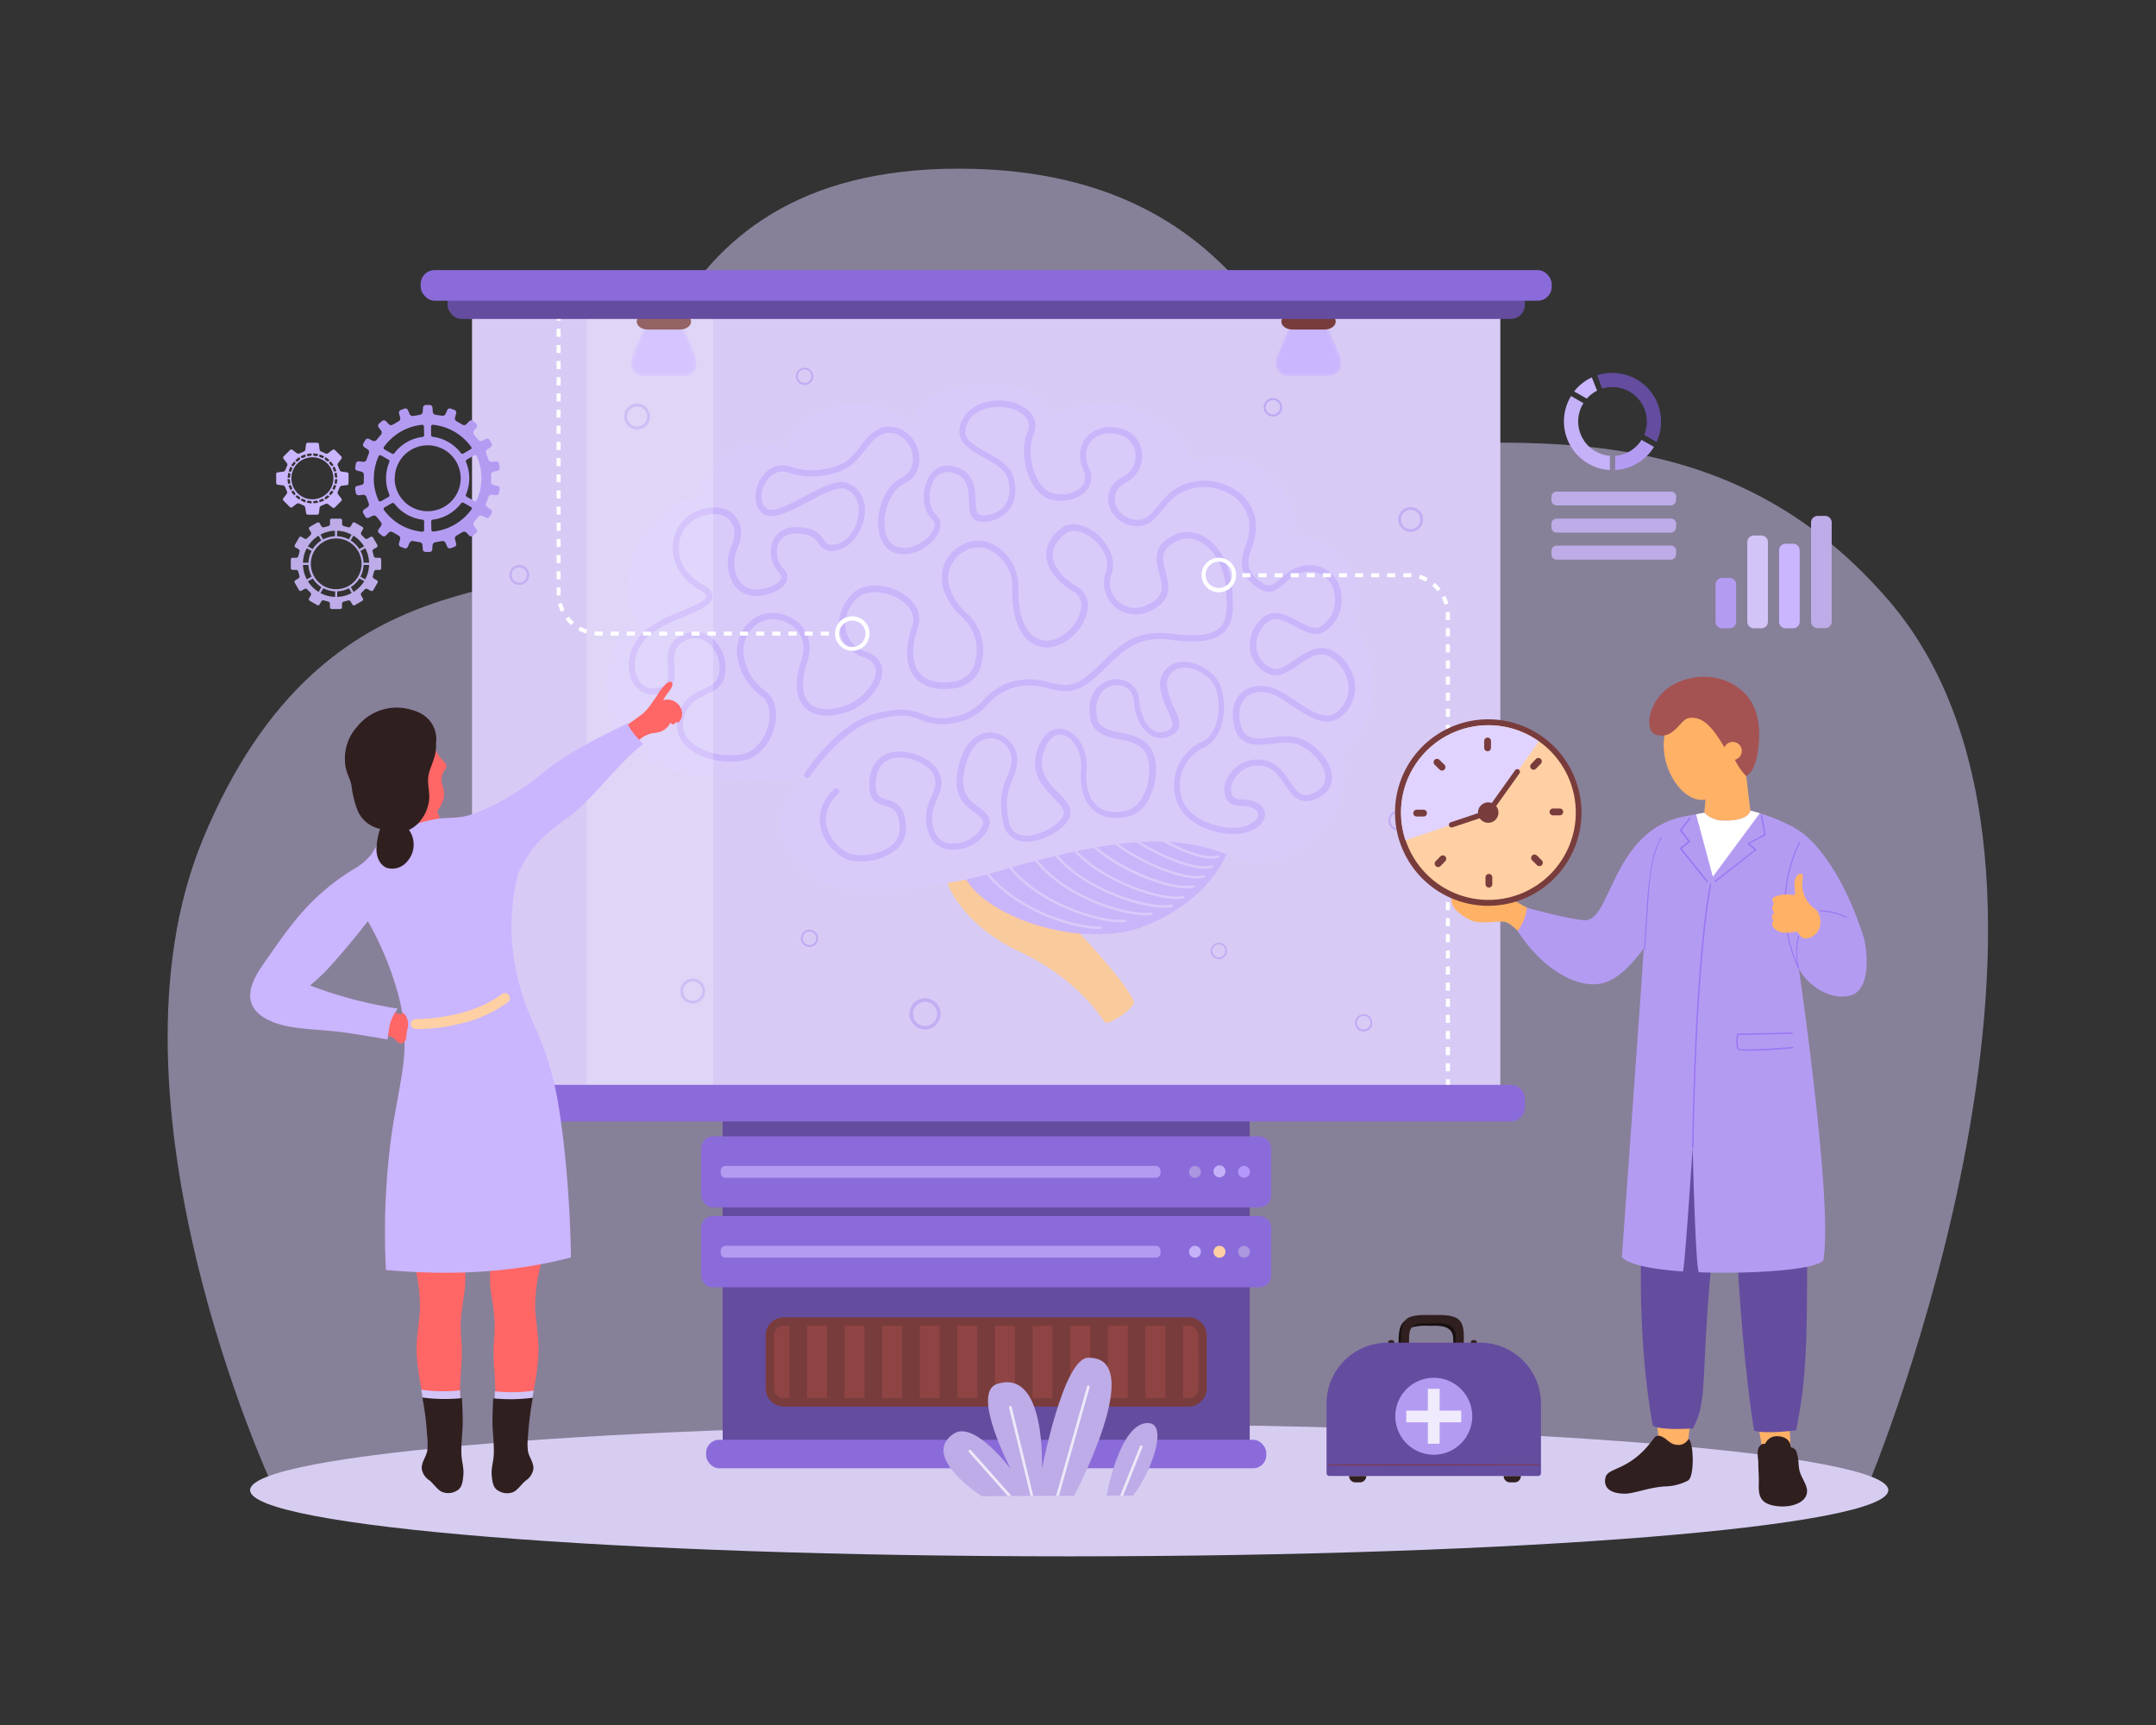 <svg xmlns="http://www.w3.org/2000/svg" xmlns:xlink="http://www.w3.org/1999/xlink" viewBox="0 0 500 400" id="Medicalbrainresearch"><rect x="0" y="0" width="500" height="400" fill="#333333" stroke="none"/><defs><linearGradient id="a" x1="596.08" x2="596.08" y1="94.57" y2="81.94" gradientTransform="matrix(1.53 0 0 1.47 -759.59 -51.55)" gradientUnits="userSpaceOnUse"><stop offset=".13"/><stop offset=".91" stop-color="#ffffff" class="stopColorffffff svgShape"/></linearGradient><linearGradient xlink:href="#a" id="b" x1="693.62" x2="693.62" y1="94.57" y2="81.94"/><mask id="c" width="15.18" height="18.53" x="146.37" y="68.7" maskUnits="userSpaceOnUse"><path fill="url(#a)" d="M151.61,70.94c1.3-3,3.41-3,4.7,0L161,81.8c1.29,3,.23,5.43-2.35,5.43h-9.38c-2.58,0-3.63-2.45-2.35-5.43S150.33,73.93,151.61,70.94Z"/></mask><mask id="d" width="15.17" height="18.53" x="295.87" y="68.7" maskUnits="userSpaceOnUse"><path fill="url(#b)" d="M301.11,70.94c1.29-3,3.4-3,4.69,0l4.69,10.86c1.29,3,.24,5.43-2.34,5.43h-9.38c-2.59,0-3.64-2.45-2.35-5.43Z"/></mask></defs><g style="isolation:isolate" fill="#000000" class="color000000 svgShape"><g fill="#000000" class="color000000 svgShape"><path fill="#ddcfff" d="M433.36,344.09H63s-41.1-88.53-16-149.37c28.86-69.89,80.28-52,89.09-68.72,11.66-22.12,11.61-86.89,86.21-86.89,75.12,0,78.87,63,92.79,63.69,32.31,1.63,83-9.8,122.77,36.26C492.55,202.26,433.36,344.09,433.36,344.09Z" opacity=".5" class="colorcfecff svgShape"/><path fill="#d7cdf1" d="M437.92,345.54c0,8.48-85,15.35-190,15.35S58,354,58,345.54s85-15.34,190-15.34S437.92,337.07,437.92,345.54Z" class="colorcdecf1 svgShape"/><rect width="122.22" height="86.45" x="167.6" y="252.04" fill="#644c9f" class="color4c749f svgShape"/><rect width="132.2" height="16.47" x="162.61" y="263.5" fill="#8b6bda" rx="2.75" class="color6ba0da svgShape"/><rect width="102" height="2.74" x="167.14" y="270.36" fill="#b49bf2" rx="1.1" class="color9bc5f2 svgShape"/><path fill="#ab96e0" d="M278.5,271.74a1.37,1.37,0,0,1-2.74,0,1.37,1.37,0,1,1,2.74,0Z" class="color96d6e0 svgShape"/><path fill="#c5b1f8" d="M284.19,271.74a1.38,1.38,0,0,1-2.75,0,1.38,1.38,0,1,1,2.75,0Z" class="colorf8b1c0 svgShape"/><path fill="#b598fc" d="M289.87,271.74a1.37,1.37,0,1,1-1.37-1.38A1.37,1.37,0,0,1,289.87,271.74Z" class="color98d4fc svgShape"/><path fill="#8b6bda" d="M165.36,282h126.7a2.75,2.75,0,0,1,2.75,2.75v11a2.74,2.74,0,0,1-2.74,2.74H165.35a2.75,2.75,0,0,1-2.75-2.75v-11A2.75,2.75,0,0,1,165.36,282Z" class="color6ba0da svgShape"/><path fill="#b49bf2" d="M168.23,288.89h99.82a1.09,1.09,0,0,1,1.09,1.09v.55a1.1,1.1,0,0,1-1.1,1.1H168.24a1.1,1.1,0,0,1-1.1-1.1V290a1.09,1.09,0,0,1,1.09-1.09Z" class="color9bc5f2 svgShape"/><path fill="#c5b1f8" d="M278.5,290.27a1.37,1.37,0,1,1-1.37-1.38A1.36,1.36,0,0,1,278.5,290.27Z" class="colorf8b1c0 svgShape"/><path fill="#ffd0a3" d="M284.19,290.27a1.38,1.38,0,1,1-1.37-1.38A1.36,1.36,0,0,1,284.19,290.27Z" class="colorffdba3 svgShape"/><path fill="#ab96e0" d="M289.87,290.27a1.37,1.37,0,1,1-1.37-1.38A1.36,1.36,0,0,1,289.87,290.27Z" class="color96d6e0 svgShape"/><path fill="#8f4444" d="M278.89,321.93a3.27,3.27,0,0,1-3.27,3.25H181.8a3.26,3.26,0,0,1-3.26-3.25V309.7a3.27,3.27,0,0,1,3.26-3.26h93.82a3.28,3.28,0,0,1,3.27,3.26Z" class="color44688f svgShape"/><path fill="#793c3c" d="M275.62,305.47H181.8a4.24,4.24,0,0,0-4.24,4.23v12.23a4.24,4.24,0,0,0,4.24,4.23h93.82a4.24,4.24,0,0,0,4.24-4.23V309.7A4.24,4.24,0,0,0,275.62,305.47Zm-79.73,1.95h4.6v16.79h-4.6Zm-4.12,16.79h-4.6V307.42h4.6Zm12.84-16.79h4.6v16.79h-4.6Zm8.72,0h4.6v16.79h-4.6Zm8.72,0h4.61v16.79h-4.61Zm8.72,0h4.6v16.79h-4.6Zm8.72,0h4.6v16.79h-4.6Zm8.72,0h4.61v16.79h-4.61Zm8.72,0h4.61v16.79h-4.61Zm8.72,0h4.6v16.79h-4.6Zm-86.13,14.51V309.7a2.28,2.28,0,0,1,2.28-2.28h1.25v16.79H181.8A2.29,2.29,0,0,1,179.52,321.93Zm98.39,0a2.29,2.29,0,0,1-2.29,2.28h-1.25V307.42h1.25a2.29,2.29,0,0,1,2.29,2.28Z" class="color3c5979 svgShape"/><rect width="129.9" height="6.61" x="163.76" y="333.86" fill="#8b6bda" rx="3.02" class="color6ba0da svgShape"/><rect width="238.47" height="186.24" x="109.47" y="70.98" fill="#d7cbf5" class="colord2e6fb svgShape"/><g mask="url(#c)" fill="#000000" class="color000000 svgShape"><path fill="#cab5ff" d="M151.61,70.94c1.3-3,3.41-3,4.7,0L161,81.8c1.29,3,.23,5.43-2.35,5.43h-9.38c-2.58,0-3.63-2.45-2.35-5.43S150.33,73.93,151.61,70.94Z" class="colorffe2b5 svgShape"/></g><path fill="#793c3c" d="M160.27,74.56c0,1-1.14,1.85-2.53,1.85h-7.55c-1.4,0-2.53-.83-2.53-1.85s1.13-1.85,2.53-1.85h7.55C159.13,72.71,160.27,73.54,160.27,74.56Z" class="color3c5979 svgShape"/><g mask="url(#d)" fill="#000000" class="color000000 svgShape"><path fill="#cab5ff" d="M301.11,70.94c1.29-3,3.4-3,4.69,0l4.69,10.86c1.29,3,.24,5.43-2.34,5.43h-9.38c-2.59,0-3.64-2.45-2.35-5.43Z" class="colorffe2b5 svgShape"/></g><path fill="#793c3c" d="M309.77,74.56c0,1-1.14,1.85-2.54,1.85h-7.55c-1.39,0-2.53-.83-2.53-1.85s1.14-1.85,2.53-1.85h7.55C308.63,72.71,309.77,73.54,309.77,74.56Z" class="color3c5979 svgShape"/><path fill="#f9ca9c" d="M219.65,204.6s3.06,9.67,16.82,16.08,19.06,15.62,19.77,16.39,7.29-3.29,6.66-4.93c-1.27-3.34-9.12-12.31-14.22-17.47C241,206.87,245.1,188,219.65,204.6Z" class="colorf99cb0 svgShape"/><path fill="#c9b5fa" d="M265.36,214.78c-14.73,5.69-38.22-2.41-42.09-12.43s13.33-18.14,28.06-23.83,29.79-2.2,33.67,7.81S280.08,209.08,265.36,214.78Z" class="colorfab5c4 svgShape"/><path fill="#d8cbfa" d="M281,199.11c-6.33,0-19.15-7.89-22.86-12.84a.29.29,0,0,1,.47-.35c3.86,5.16,18.59,14,23.78,12.43a.29.29,0,1,1,.16.55A5.24,5.24,0,0,1,281,199.11Z" class="colorfacbd5 svgShape"/><path fill="#d8cbfa" d="M279.41,201.45c-6.49,0-19.77-7.33-23.61-12.62a.28.28,0,0,1,.06-.4.29.29,0,0,1,.41.06c4.48,6.17,19.7,13.69,24.67,12.18a.29.29,0,0,1,.36.2.29.29,0,0,1-.19.36A5.89,5.89,0,0,1,279.41,201.45Z" class="colorfacbd5 svgShape"/><path fill="#d8cbfa" d="M277.62,203.71c-6.31,0-19.89-6.54-24.3-13a.3.3,0,0,1,.08-.41.28.28,0,0,1,.4.08c4.74,6.92,20.18,14,25.26,12.58a.29.29,0,0,1,.36.2.29.29,0,0,1-.2.36A6.41,6.41,0,0,1,277.62,203.71Z" class="colorfacbd5 svgShape"/><path fill="#d8cbfa" d="M275.13,206c-6.45,0-20.11-6-24.92-13.18a.29.29,0,1,1,.48-.33c5.07,7.61,20.91,14,26,12.76a.29.29,0,1,1,.15.57A7.18,7.18,0,0,1,275.13,206Z" class="colorfacbd5 svgShape"/><path fill="#d8cbfa" d="M272.94,208.5c-6.28,0-20.52-5.43-25.74-13.43a.29.29,0,1,1,.49-.32c5.6,8.58,21.72,14.15,26.67,13a.29.29,0,0,1,.35.22.3.3,0,0,1-.22.35A7.13,7.13,0,0,1,272.94,208.5Z" class="colorfacbd5 svgShape"/><path fill="#d8cbfa" d="M270,210.5c-6.74,0-20.91-5.23-26.34-13.47a.3.3,0,0,1,.09-.41.29.29,0,0,1,.4.09c6.17,9.37,22.68,14.07,27.5,13.06a.29.29,0,0,1,.34.22.3.3,0,0,1-.22.35A8.55,8.55,0,0,1,270,210.5Z" class="colorfacbd5 svgShape"/><path fill="#d8cbfa" d="M265.77,212.25c-6.33,0-21.12-4.81-27.08-14.55a.29.29,0,1,1,.49-.3c6.31,10.28,22.6,15,27.8,14.19a.29.29,0,0,1,.33.24.3.3,0,0,1-.24.34A10.07,10.07,0,0,1,265.77,212.25Z" class="colorfacbd5 svgShape"/><path fill="#d8cbfa" d="M260,213.88c-6.23,0-21.62-4.74-27.86-15.32a.29.29,0,0,1,.1-.4.28.28,0,0,1,.4.1c6.47,11,23,15.54,28.26,15a.29.29,0,0,1,.32.26.29.29,0,0,1-.26.32A9.15,9.15,0,0,1,260,213.88Z" class="colorfacbd5 svgShape"/><path fill="#d8cbfa" d="M254.74,215.42c-6,0-22-4.59-28.59-16.46a.29.29,0,1,1,.51-.29c6.63,12,23.09,16.4,28.53,16.15a.29.29,0,0,1,.31.28.31.31,0,0,1-.28.31Z" class="colorfacbd5 svgShape"/><path fill="#d8cbfa" d="M311.6,174.33s6.43-4.19,6.74-14.19c.35-11.28-4.83-15.28-4.83-15.28s4.83-5-1-14c-4.09-6.31-11.57-7.23-13.05-6.66,1.41-.7,2.54-8.41-6.21-14.74-9.55-6.92-16.62-2.1-16.62-2.1s-1.47-8.14-12.18-12.17a24.38,24.38,0,0,0-20.4,1.3s-1.41-8.63-17.93-7.29c-14.52,1.17-14.4,9.45-14.4,9.45a19.44,19.44,0,0,0-17.84-4.4c-10.17,2.4-11.43,10.23-11.43,10.23s-5.21-4.87-13.33.4-7.65,10.89-7.65,10.89c-6.66-1.17-12.68,7.15-14,10.61-4.7,12.59.35,17.77.35,17.77-7.3,2.34-9.27,17.5-5.16,24.5,7.1,12.05,20.67,12.82,44.06,11.67-.25,1.41-12.66,8.56,0,21.86,7.46,7.84,34.91,2.78,43.27.3,31.8-9.43,44.31-9,57.5-3.11,6.73,3,16.71-2.47,21.56-10.11C312.77,183.49,311.6,174.33,311.6,174.33Z" class="colorfacbd5 svgShape"/><path fill="#c9b5fa" d="M199.7,199.75a11.55,11.55,0,0,1-2.36-.22c-2.54-.53-5.81-3.34-6.88-7.12-1-3.37.13-6.73,3-9.47a.73.73,0,0,1,1,1.06c-3.19,3-3.19,6-2.63,8,.91,3.21,3.71,5.66,5.78,6.09,2.67.56,6.84-.06,9.17-2.06a5.12,5.12,0,0,0,1.86-4.36c-.2-3.83-1.7-4.29-3.44-4.82s-3.61-1.11-3.61-4.75c0-5.72,3.36-7.26,5.36-7.67,4-.82,9.52,1.59,10.88,4.78,1.06,2.48.25,4.33-.52,6.12-.85,1.94-1.72,3.95-.65,7.24a4.22,4.22,0,0,0,3.61,3,7.71,7.71,0,0,0,7.11-3.28c1.28-1.9.53-2.46-1.29-3.8-2.08-1.54-4.93-3.65-4.12-9,1.38-9.18,6.34-9.7,7.81-9.66a6.55,6.55,0,0,1,6.13,5.92,9.91,9.91,0,0,1-1.06,4.85c-.9,2.18-1.93,4.66-.9,9.83.47,2.36,2,3.48,4.46,3.34,3.73-.21,8.12-3.25,8.28-5.15.09-1.12-1.05-2.29-2.38-3.64-2.3-2.34-5.43-5.54-3.81-10.84,1.13-3.69,3.39-5.59,6-5.09,2.95.55,5.88,4.36,5.49,9.54-.27,3.7.57,6.62,2.37,8.23,1.53,1.36,3.67,1.79,6.38,1.27a6,6,0,0,0,4.07-3,13,13,0,0,0,1.45-9.08c-1-3.34-3.78-4-6.75-4.59s-6.14-1.34-6.73-5.12c-.68-4.41,1.24-6.62,2.44-7.54a6,6,0,0,1,6-.79,5.16,5.16,0,0,1,3,4.46c.29,3.39,1.56,6,3.41,7a3.32,3.32,0,0,0,3.33-.13c1.39-.81,1.11-1.74-.11-4.42a18.69,18.69,0,0,1-1.76-5.26,5.17,5.17,0,0,1,2.74-5.53c2.78-1.42,6.55-.45,9.6,2.48,2,1.88,2.89,6.1,2.22,10-.56,3.3-2.09,5.68-4.31,6.7A9.73,9.73,0,0,0,274,184.83c1.51,5.43,8.66,7.14,11.89,7.13,3.86,0,5.91-1.8,5.91-3.07,0-1-1.4-2.06-4.5-2.06a3.17,3.17,0,0,1-2.88-1.55,5.51,5.51,0,0,1,.44-5.29,7.86,7.86,0,0,1,6.91-3.88h0c3.9,0,5.79,2.79,7.3,5,1.78,2.64,2.83,4,5.44,2.83q2.87-1.25,2.84-3.71c0-2.77-2.94-6.24-6.32-7.58-1.75-.7-3.92-.45-6-.21-3.87.45-8.25,1-9.07-5.4-.39-3.08.61-5.64,2.75-7,2.4-1.54,5.81-1.3,8.91.62.95.59,1.85,1.2,2.73,1.78,4.75,3.16,7.56,4.83,10.17,2.22a7,7,0,0,0,2.19-5.82,9,9,0,0,0-3.82-6.28c-2.74-1.8-5.17-.13-7.74,1.62-2.34,1.61-4.77,3.27-7.36,1.92a7.24,7.24,0,0,1-3.94-5.61,8.41,8.41,0,0,1,3-7.26c2.52-2.18,5.49-.61,8.11.78,2.07,1.1,4,2.14,5.38,1.23a7.32,7.32,0,0,0,3.08-7.81,5.79,5.79,0,0,0-4.54-4.79c-3.44-.53-5.29,1.12-6.92,2.57s-3.49,3.12-6.42,1c-4.73-3.43-3.7-6.59-2.71-9.65a12.26,12.26,0,0,0,.86-5.62,9,9,0,0,0-4.31-6.28,11.75,11.75,0,0,0-9.91-1.1c-2.83.92-4.36,2.81-5.85,4.64-1.76,2.17-3.43,4.22-6.84,3.75a6.69,6.69,0,0,1-5.74-5.47c-.38-2.53.95-4.79,3.56-6a5.28,5.28,0,0,0,2.71-5.15,4.84,4.84,0,0,0-3.44-4.42c-2.72-.85-5.23-.36-6.73,1.3s-1.63,4-.59,6.35a4.72,4.72,0,0,1-.61,5.18c-1.72,2-5.1,2.88-8.23,2.09-1.84-.47-3.48-2-4.64-4.34-1.76-3.54-2.1-8.12-.83-11.14,1.18-2.77-.86-4.31-2.18-5-3.59-1.81-9.35-1.22-11.4,2.26a4.11,4.11,0,0,0-.71,3.14c.46,1.7,2.62,2.89,4.91,4.16,2.64,1.46,5.37,3,6.15,5.6.87,2.95.54,5.66-.93,7.62a7.55,7.55,0,0,1-6.28,2.85c-2.89,0-3-2.57-3.09-4.84-.11-2.89-.23-5.88-4.44-6.65a3.65,3.65,0,0,0-3.89,2.3c-1.14,2.28-1.15,5.88.83,7.73,1.18,1.1,1.24,2.82.15,4.59-1.87,3-6.35,5.38-10,4-2.21-.82-3.56-3.12-3.72-6.31-.18-4,1.65-9.17,5.4-11a4.58,4.58,0,0,0,2.66-4.67,6.26,6.26,0,0,0-3.74-5.45c-3.52-1.17-5.35,1.15-7.47,3.85a17.48,17.48,0,0,1-3.17,3.4c-3.46,2.53-9.85,3.31-14.25,1.72-3.33-1.2-5.15,1.56-5.63,2.43-1.05,1.94-1.24,4.63.28,5.8s5.47-1,9-2.84c3.8-2,7.39-3.9,9.66-3.1,2.9,1,4.46,3.7,4.17,7.16-.31,3.69-2.88,7.89-6.63,8.54A3.51,3.51,0,0,1,189.8,126c-.8-1.11-1.62-2.26-5.14-2.26a4.19,4.19,0,0,0-4.14,2.31,5.56,5.56,0,0,0,1.18,5.81,2.69,2.69,0,0,1,.54,3.28c-1.27,2.27-5.73,3.37-8,3a6.23,6.23,0,0,1-4.49-3.35,9.64,9.64,0,0,1-.07-8.3c1-2.23.83-4.5-.5-5.93s-3.91-1.81-6.81-.73a7.57,7.57,0,0,0-4.93,6.62c-.28,3.62,1.74,7,5.39,9,1.07.59,2.48,1.55,2.41,2.92-.11,1.93-3.09,3.18-6.87,4.76a33.45,33.45,0,0,0-7.32,3.76c-3.89,3.09-4.54,7.54-3.17,10.32a3.92,3.92,0,0,0,4.73,2.25c2.42-.59,2.45-2,2.29-4.76s-.34-5.92,3.72-7.63a6.1,6.1,0,0,1,6.78,1.12A9.1,9.1,0,0,1,168,157c-.77,2.46-2.62,3.32-4.41,4.15-2.13,1-4.14,1.92-5,5.44a5.24,5.24,0,0,0,1.17,5c2.2,2.53,7,3.95,11.61,3.45,3.79-.41,6-3.85,6.75-6.67s.21-5.68-1.46-6.88a13.78,13.78,0,0,1-5.76-10.07,9.24,9.24,0,0,1,3.37-7.6c2.54-2.19,6.82-2.25,10-.13s4.27,5.92,2.87,10-1.21,7.54.55,9.31,4.57,1.88,8.28.65,7.15-5.09,7.16-8c0-1.53-1-2.64-2.91-3.28a8.06,8.06,0,0,1-5.4-5.56c-.78-2.92.15-6.14,2.55-8.84,2.73-3.07,8.15-2.64,11.81-.45,3.43,2,4.78,5.19,3.62,8.38-1.54,4.2-1.36,8,.49,10.18,1.65,1.95,4.56,2.6,8.41,1.88a5.87,5.87,0,0,0,4.47-4.55,10.3,10.3,0,0,0-2.88-10.13c-3.42-3.07-5.19-6.8-4.85-10.23a8.74,8.74,0,0,1,4.64-6.7,7.53,7.53,0,0,1,7.8.21,11,11,0,0,1,5.29,9.58c-.12,5.36,1.05,9.35,3.29,11.23a5,5,0,0,0,4.4,1.06c3.08-.59,6.26-3.94,6.81-7.17a3.71,3.71,0,0,0-1.79-4.12c-3.76-2.21-6.1-5.29-6.26-8.25-.09-1.66.47-4.14,3.65-6.49,1.86-1.38,4.83-1,7.58,1s5.22,5.92,3.93,9.67a5.73,5.73,0,0,0,1.34,6.19,5.8,5.8,0,0,0,6,1.38c5.25-2,4.58-4.48,3.73-7.65-.79-2.93-1.76-6.58,3.61-9a7.36,7.36,0,0,1,7,.61c3.67,2.21,6,6.87,6.32,12.46l.05.78c.18,3.08.38,6.58-2,8.79-2.17,2-6.14,2.58-12.14,1.76-7.58-1.05-11,2.25-14.88,6.07a52.12,52.12,0,0,1-3.9,3.54c-3.86,3.06-6.79,2.35-9.9,1.61a14,14,0,0,0-7.36-.31,13,13,0,0,0-6.56,4,13,13,0,0,1-7.64,4.29,12.39,12.39,0,0,1-8-.7c-2.13-.83-4.14-1.61-10.23,0-8.09,2.09-15.35,13.09-15.42,13.2a.73.73,0,0,1-1,.22.74.74,0,0,1-.21-1c.31-.47,7.65-11.58,16.28-13.81,6.54-1.69,8.87-.78,11.12.09a11,11,0,0,0,7.16.63,11.67,11.67,0,0,0,6.88-3.9,14.32,14.32,0,0,1,7.21-4.4,15.4,15.4,0,0,1,8.07.3c3,.72,5.35,1.28,8.65-1.33a50.65,50.65,0,0,0,3.79-3.45c4-3.91,7.82-7.61,16.09-6.47,5.55.76,9.14.31,11-1.38s1.71-4.74,1.54-7.63l0-.8c-.27-5.1-2.37-9.32-5.63-11.28a5.86,5.86,0,0,0-5.59-.54c-4.26,2-3.62,4.34-2.82,7.35s1.87,7-4.62,9.39a7.28,7.28,0,0,1-9.23-9.41c1-3-1-6.22-3.42-8-2.19-1.6-4.54-2-5.85-1-2.14,1.58-3.16,3.34-3.06,5.24.13,2.47,2.2,5.11,5.54,7.07a5.13,5.13,0,0,1,2.49,5.63c-.65,3.82-4.31,7.64-8,8.35a6.48,6.48,0,0,1-5.62-1.37c-2.62-2.21-3.94-6.49-3.81-12.38a9.47,9.47,0,0,0-4.57-8.29,6.1,6.1,0,0,0-6.32-.21,7.34,7.34,0,0,0-3.93,5.58c-.29,3,1.3,6.24,4.37,9a11.68,11.68,0,0,1,3.32,11.61,7.29,7.29,0,0,1-5.61,5.59c-5.56,1-8.39-.71-9.8-2.37-2.21-2.62-2.49-6.85-.74-11.62,1.31-3.58-1.66-5.83-3-6.63-3.08-1.84-7.77-2.3-10,.17s-2.88,5.06-2.23,7.49a6.6,6.6,0,0,0,4.45,4.55c3.4,1.14,3.91,3.41,3.91,4.67,0,3.82-4.32,8.09-8.16,9.36-4.27,1.41-7.74,1-9.77-1-2.2-2.22-2.52-6.06-.9-10.81,1.2-3.52.36-6.57-2.31-8.37s-6.17-1.73-8.19,0a7.82,7.82,0,0,0-2.87,6.43,12.44,12.44,0,0,0,5.15,8.95c2.17,1.57,3,4.88,2,8.45-.86,3.26-3.48,7.25-8,7.74-5.15.56-10.33-1-12.86-3.94a6.69,6.69,0,0,1-1.48-6.29c1.05-4.2,3.69-5.43,5.81-6.41,1.71-.8,3.06-1.42,3.63-3.26a7.65,7.65,0,0,0-2.2-7.32,4.67,4.67,0,0,0-5.23-.86c-3.12,1.31-3,3.69-2.83,6.21s.31,5.35-3.41,6.25a5.4,5.4,0,0,1-6.38-3c-1.62-3.31-.92-8.53,3.57-12.1a34.38,34.38,0,0,1,7.67-4c2.63-1.1,5.91-2.47,6-3.49,0-.15-.09-.69-1.66-1.57-4.16-2.33-6.46-6.23-6.13-10.44a9,9,0,0,1,5.87-7.87c3.48-1.3,6.54-.89,8.39,1.1s2,4.77.76,7.54a8.26,8.26,0,0,0,0,7,4.76,4.76,0,0,0,3.45,2.59c2,.34,5.66-.76,6.49-2.25.17-.32.33-.83-.36-1.6a7,7,0,0,1-1.42-7.38,5.64,5.64,0,0,1,5.47-3.17c4.27,0,5.46,1.66,6.33,2.87.67,1,1,1.42,2.67,1.14,3.06-.53,5.16-4.09,5.42-7.23.11-1.32,0-4.53-3.19-5.67-1.67-.59-5.3,1.33-8.5,3-4.29,2.26-8.35,4.41-10.57,2.71s-2-5.22-.67-7.66,3.89-4.36,7.4-3.1c3.93,1.42,9.83.72,12.89-1.53a16.25,16.25,0,0,0,2.89-3.12c2.15-2.74,4.58-5.83,9.08-4.33a7.64,7.64,0,0,1,4.73,6.74,6,6,0,0,1-3.47,6.08c-3.08,1.48-4.75,6-4.58,9.59.12,2.58,1.13,4.4,2.76,5,3.24,1.2,7-1.26,8.29-3.42.41-.67,1-1.93.09-2.75-2.5-2.34-2.54-6.64-1.13-9.45,1.18-2.34,3.21-3.49,5.45-3.08,5.36,1,5.52,5,5.64,8,.11,2.71.32,3.44,1.63,3.44a6.19,6.19,0,0,0,5.12-2.27c1.18-1.58,1.43-3.83.69-6.33-.61-2-3.07-3.42-5.45-4.74s-5-2.75-5.62-5a5.4,5.4,0,0,1,.87-4.26c2.48-4.21,9.07-5,13.3-2.83,3,1.51,4.06,4.07,2.88,6.85-1.11,2.61-.78,6.78.79,9.92,1,2,2.27,3.22,3.69,3.57,2.57.65,5.41,0,6.76-1.61a3.32,3.32,0,0,0,.39-3.66c-1.28-2.94-1-5.89.84-7.9s5-2.74,8.24-1.72a6.23,6.23,0,0,1,4.46,5.71,6.68,6.68,0,0,1-3.53,6.57c-2,1-3,2.59-2.75,4.48a5.29,5.29,0,0,0,4.5,4.25c2.61.36,3.82-1.15,5.51-3.23,1.54-1.9,3.29-4,6.53-5.1a13.21,13.21,0,0,1,11.13,1.24,10.47,10.47,0,0,1,5,7.32,13.59,13.59,0,0,1-.91,6.27c-1,3-1.7,5.21,2.17,8,2,1.43,2.91.6,4.6-.91s4-3.55,8.11-2.92a7.28,7.28,0,0,1,5.74,5.92,8.82,8.82,0,0,1-3.69,9.33c-2.09,1.39-4.52.1-6.87-1.15-2.84-1.51-4.83-2.39-6.47-1a6.93,6.93,0,0,0-2.53,6,5.77,5.77,0,0,0,3.16,4.48c1.82,1,3.69-.33,5.87-1.82,2.72-1.86,5.81-4,9.36-1.64a10.39,10.39,0,0,1,4.47,7.35,8.44,8.44,0,0,1-2.6,7c-3.59,3.58-7.68.85-12-2-.87-.57-1.76-1.17-2.69-1.75-2.62-1.62-5.43-1.87-7.35-.64-1.65,1.06-2.41,3.1-2.09,5.6.63,4.93,3.49,4.6,7.45,4.15,2.28-.27,4.64-.54,6.73.29,3.94,1.57,7.19,5.57,7.23,8.92,0,2.22-1.28,4-3.71,5.06-3.85,1.67-5.64-1-7.23-3.34-1.46-2.16-3-4.39-6.09-4.39h0a6.31,6.31,0,0,0-5.64,3.15,4.1,4.1,0,0,0-.45,3.83,1.74,1.74,0,0,0,1.62.82c4.39,0,5.95,1.89,5.95,3.52,0,2.2-2.74,4.5-7.35,4.53h-.08c-4.26,0-11.56-2.22-13.22-8.2a11.14,11.14,0,0,1,6.21-13.3c1.75-.8,3-2.85,3.48-5.62.59-3.44-.19-7.2-1.8-8.75-3.14-3-6.23-3.09-7.92-2.23a3.73,3.73,0,0,0-2,4,17.6,17.6,0,0,0,1.65,4.86c1.06,2.33,2.16,4.74-.49,6.28a4.81,4.81,0,0,1-4.74.17c-2.32-1.22-3.85-4.18-4.18-8.13a3.68,3.68,0,0,0-2.18-3.24,4.53,4.53,0,0,0-4.52.61c-1.63,1.25-2.3,3.44-1.89,6.15s2.4,3.23,5.6,3.92,6.63,1.44,7.84,5.61a14.43,14.43,0,0,1-1.61,10.25,7.56,7.56,0,0,1-5,3.68c-3.13.59-5.76,0-7.62-1.62-2.15-1.92-3.16-5.27-2.85-9.43s-2-7.56-4.31-8c-1.87-.35-3.46,1.14-4.37,4.08-1.37,4.47,1.2,7.09,3.46,9.39,1.51,1.55,2.94,3,2.79,4.79-.23,2.79-5.37,6.25-9.65,6.49a5.3,5.3,0,0,1-6-4.52c-1.12-5.6,0-8.41,1-10.67a8.64,8.64,0,0,0,.94-4.18,5,5,0,0,0-4.72-4.57c-3.16-.14-5.51,3-6.32,8.42-.68,4.49,1.56,6.15,3.55,7.61,1.73,1.28,3.69,2.73,1.63,5.79A9.25,9.25,0,0,1,220.1,197a5.7,5.7,0,0,1-4.8-4,10.48,10.48,0,0,1,.7-8.27c.74-1.71,1.33-3.06.52-5-1-2.36-5.57-4.67-9.25-3.92-2.74.56-4.19,2.72-4.19,6.24,0,2.56,1,2.88,2.58,3.35,1.88.58,4.22,1.3,4.47,6.14a6.59,6.59,0,0,1-2.37,5.54A12.82,12.82,0,0,1,199.7,199.75Z" class="colorfab5c4 svgShape"/><rect width=".94" height=".94" x="129.09" y="73.41" fill="#ffffff" class="colorffffff svgShape"/><path fill="#ffffff" d="M192.22 147.39h-1.87v-.94h1.87Zm-3.74 0H186.6v-.94h1.88Zm-3.75 0h-1.88v-.94h1.88Zm-3.75 0H179.1v-.94H181Zm-3.75 0h-1.88v-.94h1.88Zm-3.75 0H171.6v-.94h1.88Zm-3.75 0h-1.87v-.94h1.87Zm-3.75 0h-1.87v-.94H166Zm-3.75 0h-1.87v-.94h1.87Zm-3.75 0h-1.87v-.94h1.87Zm-3.74 0h-1.88v-.94h1.88Zm-3.75 0h-1.88v-.94H151Zm-3.75 0h-1.88v-.94h1.88Zm-3.75 0h-1.88v-.94h1.88Zm-3.75 0h-.82a8.07 8.07 0 0 1-1.11-.07l.11-.93a8.26 8.26 0 0 0 1 .06h.82Zm-3.85-.48a9.88 9.88 0 0 1-1.79-.8l.46-.81a8.69 8.69 0 0 0 1.62.72Zm-3.4-1.93a10.77 10.77 0 0 1-1.35-1.43l.74-.57a8.82 8.82 0 0 0 1.23 1.29Zm-2.39-3.09a10.21 10.21 0 0 1-.69-1.84l.91-.24a9 9 0 0 0 .62 1.66Zm-1-3.78c0-.18 0-.37 0-.55V136.2H130v1.36c0 .16 0 .33 0 .49Zm.92-3.78h-.94v-1.87H130Zm0-3.75h-.94v-1.87H130Zm0-3.75h-.94V125H130Zm0-3.75h-.94v-1.87H130Zm0-3.75h-.94v-1.87H130Zm0-3.75h-.94v-1.87H130Zm0-3.75h-.94V110H130Zm0-3.75h-.94v-1.87H130Zm0-3.74h-.94v-1.88H130Zm0-3.75h-.94V98.71H130Zm0-3.75h-.94V95H130Zm0-3.75h-.94V91.21H130Zm0-3.75h-.94V87.46H130Zm0-3.75h-.94V83.71H130Zm0-3.75h-.94V80H130Zm0-3.74h-.94V76.22H130ZM197.66 150.91a4 4 0 1 1 4-4 4 4 0 0 1-4 4Zm0-7a3.05 3.05 0 1 0 3.05 3 3 3 0 0 0-3.05-3Z" class="colorffffff svgShape"/><rect width=".94" height=".94" x="335.31" y="254" fill="#ffffff" class="colorffffff svgShape"/><path fill="#ffffff" d="M336.25 252.13h-.94v-1.87h.94Zm0-3.73h-.94v-1.87h.94Zm0-3.74h-.94v-1.87h.94Zm0-3.73h-.94v-1.87h.94Zm0-3.74h-.94v-1.87h.94Zm0-3.74h-.94v-1.86h.94Zm0-3.73h-.94v-1.87h.94Zm0-3.74h-.94v-1.87h.94Zm0-3.73h-.94v-1.87h.94Zm0-3.73h-.94v-1.88h.94Zm0-3.75h-.94v-1.86h.94Zm0-3.73h-.94v-1.87h.94Zm0-3.74h-.94v-1.86h.94Zm0-3.73h-.94V201.7h.94Zm0-3.73h-.94V198h.94Zm0-3.74h-.94v-1.87h.94Zm0-3.73h-.94v-1.88h.94Zm0-3.74h-.94v-1.87h.94Zm0-3.73h-.94V183h.94Zm0-3.75h-.94v-1.86h.94Zm0-3.73h-.94v-1.87h.94Zm0-3.73h-.94v-1.87h.94Zm0-3.74h-.94v-1.87h.94Zm0-3.73h-.94v-1.87h.94Zm0-3.74h-.94v-1.87h.94Zm0-3.74h-.94v-1.86h.94Zm0-3.73h-.94v-1.87h.94Zm0-3.74h-.94v-1.86h.94Zm0-3.73h-.94v-1.87h.94Zm0-3.74h-.94v-1.11c0-.24 0-.48 0-.72l.93-.07c0 .26 0 .52 0 .79ZM335 140.23a9.22 9.22 0 0 0-.66-1.64l.83-.44a10.27 10.27 0 0 1 .73 1.83Zm-1.63-3.12a9.3 9.3 0 0 0-1.25-1.26l.6-.72a10.58 10.58 0 0 1 1.37 1.39Zm-2.72-2.26a10.58 10.58 0 0 0-1.63-.68l.27-.89a9.59 9.59 0 0 1 1.81.75Zm-3.37-1c-.27 0-.55 0-.83 0h-1v-.93h1c.31 0 .62 0 .92 0Zm-3.69 0H321.7v-.93h1.86Zm-3.73 0H318v-.93h1.87Zm-3.74 0h-1.87v-.93h1.87Zm-3.74 0h-1.86v-.93h1.86Zm-3.73 0h-1.87v-.93h1.87Zm-3.73 0H303v-.93h1.88Zm-3.74 0h-1.87v-.93h1.87Zm-3.74 0h-1.86v-.93h1.86Zm-3.73 0h-1.87v-.93h1.87Zm-3.73 0h-1.88v-.93H290ZM282.66 129.34a4 4 0 1 1-4 4 4 4 0 0 1 4-4Zm0 7a3.05 3.05 0 1 0-3.05-3 3 3 0 0 0 3.05 3Z" class="colorffffff svgShape"/><g opacity=".6" fill="#000000" class="color000000 svgShape"><path fill="#b49bf2" d="M324.27,192.58a2.32,2.32,0,1,1,2.33-2.32A2.33,2.33,0,0,1,324.27,192.58Zm0-4.12a1.8,1.8,0,1,0,1.8,1.8A1.8,1.8,0,0,0,324.27,188.46Z" class="color9bc5f2 svgShape"/></g><g opacity=".6" fill="#000000" class="color000000 svgShape"><path fill="#b49bf2" d="M160.66,232.7a2.89,2.89,0,1,1,2.88-2.9A2.89,2.89,0,0,1,160.66,232.7Zm0-5.11a2.23,2.23,0,1,0,2.23,2.21A2.21,2.21,0,0,0,160.66,227.59Z" class="color9bc5f2 svgShape"/></g><g opacity=".6" fill="#000000" class="color000000 svgShape"><path fill="#b49bf2" d="M214.53,238.72a3.62,3.62,0,1,1,3.61-3.62A3.62,3.62,0,0,1,214.53,238.72Zm0-6.4a2.79,2.79,0,1,0,2.79,2.78A2.79,2.79,0,0,0,214.53,232.32Z" class="color9bc5f2 svgShape"/></g><g opacity=".6" fill="#000000" class="color000000 svgShape"><path fill="#b49bf2" d="M327.15,123.34a2.88,2.88,0,1,1,2.88-2.88A2.88,2.88,0,0,1,327.15,123.34Zm0-5.1a2.23,2.23,0,1,0,2.22,2.22A2.23,2.23,0,0,0,327.15,118.24Z" class="color9bc5f2 svgShape"/></g><g opacity=".7" fill="#000000" class="color000000 svgShape"><path fill="#b49bf2" d="M295.21,96.59a2.15,2.15,0,1,1,2.15-2.15A2.14,2.14,0,0,1,295.21,96.59Zm0-3.81a1.66,1.66,0,1,0,1.66,1.66A1.65,1.65,0,0,0,295.21,92.78Z" class="color9bc5f2 svgShape"/></g><g opacity=".7" fill="#000000" class="color000000 svgShape"><path fill="#b49bf2" d="M186.59,89.27a2,2,0,1,1,2-2A2,2,0,0,1,186.59,89.27Zm0-3.62a1.58,1.58,0,1,0,1.58,1.58A1.57,1.57,0,0,0,186.59,85.65Z" class="color9bc5f2 svgShape"/></g><g opacity=".7" fill="#000000" class="color000000 svgShape"><path fill="#b49bf2" d="M316.25,239.19a2,2,0,1,1,2-2A2,2,0,0,1,316.25,239.19Zm0-3.62a1.58,1.58,0,1,0,1.58,1.58A1.58,1.58,0,0,0,316.25,235.57Z" class="color9bc5f2 svgShape"/></g><g opacity=".7" fill="#000000" class="color000000 svgShape"><path fill="#b49bf2" d="M187.73,219.59a2,2,0,1,1,2-2A2,2,0,0,1,187.73,219.59Zm0-3.61a1.58,1.58,0,1,0,1.57,1.57A1.58,1.58,0,0,0,187.73,216Z" class="color9bc5f2 svgShape"/></g><g opacity=".6" fill="#000000" class="color000000 svgShape"><path fill="#b49bf2" d="M147.75,99.59a3,3,0,1,1,3-3A3,3,0,0,1,147.75,99.59Zm0-5.32a2.32,2.32,0,1,0,2.32,2.32A2.32,2.32,0,0,0,147.75,94.27Z" class="color9bc5f2 svgShape"/></g><g opacity=".6" fill="#000000" class="color000000 svgShape"><path fill="#b49bf2" d="M282.66,222.43a1.92,1.92,0,1,1,1.93-1.93A1.93,1.93,0,0,1,282.66,222.43Zm0-3.41a1.49,1.49,0,1,0,1.49,1.48A1.5,1.5,0,0,0,282.66,219Z" class="color9bc5f2 svgShape"/></g><g opacity=".6" fill="#000000" class="color000000 svgShape"><path fill="#b49bf2" d="M120.45,135.62a2.3,2.3,0,1,1,2.29-2.29A2.31,2.31,0,0,1,120.45,135.62Zm0-4.07a1.78,1.78,0,1,0,1.76,1.78A1.78,1.78,0,0,0,120.45,131.55Z" class="color9bc5f2 svgShape"/></g><rect width="29.32" height="186.24" x="136.06" y="70.98" fill="#ffffff" opacity=".2" style="mix-blend-mode:screen" class="colorffffff svgShape"/><path fill="#8b6bda" d="M353.63,256.79a3.26,3.26,0,0,1-3.24,3.25H107a3.26,3.26,0,0,1-3.24-3.25v-2a3.24,3.24,0,0,1,3.24-3.23H350.39a3.24,3.24,0,0,1,3.24,3.23Z" class="color6ba0da svgShape"/><rect width="249.84" height="8.48" x="103.79" y="65.48" fill="#644c9f" rx="3.24" class="color4c749f svgShape"/><rect width="262.3" height="7.1" x="97.56" y="62.63" fill="#8b6bda" rx="3.24" class="color6ba0da svgShape"/><path fill="#bdace7" d="M249.1 346.84s17.19-32.34 3.22-32c-5.74.15-10.7 25.86-10.7 25.86s1.13-23.47-10.37-19.79c-6.21 2 3.19 19.79 3.19 19.79s-8.51-11.49-13.31-8.22c-7.8 5.31 6.53 14.45 6.53 14.45ZM256.64 346.81s3-17.12 9.69-16.83c4.77.22.47 11.81-3.57 16.82Z" class="coloracdfe7 svgShape"/><path fill="#ede8f9" d="m244.93 346.85 7.16-25.34a.3.3 0 0 1 .38-.22.32.32 0 0 1 .23.4l-7.12 25.16ZM239 346.88l-5-20.5a.33.33 0 0 1 .63-.16l5 20.66ZM259.78 346.8l4.59-11.44a.31.31 0 0 1 .41-.18.33.33 0 0 1 .18.42l-4.49 11.2ZM233.72 346.9l-9-10.16a.32.32 0 0 1 0-.46.31.31 0 0 1 .45 0l9.4 10.59Z" class="colore8f6f9 svgShape"/><path fill="#ff6666" d="M146.27 173.16s.67-.53.93-.75c.6-.49 1.18-1 1.82-1.43a6.46 6.46 0 0 1 2.15-.94 9 9 0 0 0 2.12-.41 4.49 4.49 0 0 0 2.23-2.09.59.59 0 0 0 .73.4.74.74 0 0 0 .46-.55c.17.2.44.24.77 0a2.8 2.8 0 0 0 .65-2.49 3.43 3.43 0 0 0-4.39-2.51 21 21 0 0 1 1.52-2.2c.27-.41.88-1.26.63-1.8-.56-1.26-2.73 1.62-3 2.08a29.85 29.85 0 0 1-1.67 2.48 11.85 11.85 0 0 1-2.16 2.54 49.23 49.23 0 0 1-6.23 4.15S144.53 172.69 146.27 173.16ZM124.11 303.39c.19 3.56.92 6.93.76 10.53-.3 6.94-2.32 13.59-4.31 20.1h-5.9c.09-3.75.23-7.5.21-11.25s-.57-7.24-.37-10.85a52.06 52.06 0 0 0 .21-5.3 51.05 51.05 0 0 0-.63-5.51 26.69 26.69 0 0 1-.18-8.55h11.69s0 .06 0 .08A39.4 39.4 0 0 0 124.11 303.39ZM97.4 303.39c-.18 3.56-.92 6.93-.76 10.53C97 320.86 99 327.51 101 334h5.9c-.08-3.75-.22-7.5-.21-11.25s.57-7.24.38-10.85a52.07 52.07 0 0 1-.22-5.3c.08-1.84.37-3.69.63-5.51a26.41 26.41 0 0 0 .18-8.55H95.92s0 .06 0 .08A39 39 0 0 1 97.4 303.39ZM103 176.65a11.1 11.1 0 0 1-1.39-1.67 18 18 0 0 0-3.49-4.34L85.42 175a1.05 1.05 0 0 0-.12.21 13.33 13.33 0 0 0-.85 5.67 18.46 18.46 0 0 0 1.42 6.64c.24.58 1.27 2.67 2.26 3.06.21.68.41 1.39.62 2.1a19 19 0 0 0 .7 2.45l12.83-4.37c-.27-.91-.57-1.81-.91-2.68A7 7 0 0 0 103 184.6a7.39 7.39 0 0 0-.34-2.37 3.89 3.89 0 0 1 .4-3.58c.3-.44.58-.79.39-1.35A2.82 2.82 0 0 0 103 176.65Z" class="colorbf7968 svgShape"/><path fill="#cab5ff" d="M58.27,229c.79-2.94,2.89-5.52,4.6-8s3.47-4.94,5.36-7.28a52.45,52.45,0,0,1,13.5-12,14.48,14.48,0,0,0,4.4-3.61,20.66,20.66,0,0,1,2.62-3.66,12.89,12.89,0,0,1,5.61-2.68,41.35,41.35,0,0,1,7.66-2c4.16-.24,5.4-.07,9.3-1.62a58.08,58.08,0,0,0,13.25-7.86c6.26-5.33,13.64-9,21-12.55.62,1.9,3.57,4.77,3.57,4.77-6.39,5-10.83,12.06-17.36,17-3.54,2.64-6.83,5-9.29,8.81a39,39,0,0,0-2.32,4.19,51.73,51.73,0,0,0-1.44,15.83,55.89,55.89,0,0,0,5,19,73.56,73.56,0,0,1,5.62,17.93c1.1,6.47,1.79,13,2.3,19.6.43,5.55.67,11.13.76,16.7-14,3.72-28.52,4.19-42.9,2.93a168.37,168.37,0,0,1,1.11-30c.71-5.56,1.94-11,2.76-16.61A42.74,42.74,0,0,0,92.18,230a73.77,73.77,0,0,0-6.87-16.4c-2.69,3.45-5.48,6.85-8.41,10.11a44.37,44.37,0,0,1-5,4.8,98.68,98.68,0,0,0,20.36,5.36s-1.61,1.73-2.39,7.17c0,0-7.59-1.36-11.42-1.8-3.42-.39-6.88-.51-10.28-1C63.38,237.55,56.62,235.19,58.27,229Z" class="colorffe2b5 svgShape"/><path fill="#301f1f" d="M81.51,182.19a25,25,0,0,0,1.4,5.72,7.27,7.27,0,0,0,5.24,4.29,13,13,0,0,0-.36,1.26,15.72,15.72,0,0,0-.48,3.55c0,1.67.73,3.55,2.39,4.23a4.43,4.43,0,0,0,4.65-1.39,5.87,5.87,0,0,0,.5-7.41,7.39,7.39,0,0,0,3-2.6,9.27,9.27,0,0,0,1.65-4.18c.21-1.68-.28-3.29-.22-5s1-3.42,1.47-5.11a9.79,9.79,0,0,0,.36-3.3c.23-.88.32-6-5.51-7.6a11.72,11.72,0,0,0-12.82,3.92A10.82,10.82,0,0,0,80,176.32C80,179,81.27,180.48,81.51,182.19Z" class="color1f2730 svgShape"/><path fill="#ff6666" d="M90,240.22a3,3,0,0,1,1.5.7,5.24,5.24,0,0,0,1.06.93,1.16,1.16,0,0,0,1.54-.83,6.74,6.74,0,0,0,.2-1.46c.07-.55.27-1.09.31-1.66a3.35,3.35,0,0,0-1.39-3.23l.06.37c-.18.21-.46.11-.72.06a2.55,2.55,0,0,1-.87-.36,0,0,0,0,1,0,0,9.89,9.89,0,0,0-1.17,2.43A23.65,23.65,0,0,0,90,240.22Z" class="colorbf7968 svgShape"/><path fill="#d2c4f6" d="M98.06,324.48c-.08-.62-.19-1.26-.3-1.88l-.06-.34a37.23,37.23,0,0,0,9,.14s0,.9.1,2.08Z" class="colorf6c4cf svgShape"/><path fill="#301f1f" d="M107,337.11c-.07-2.1.19-4.24.29-6.31s-.16-6.59-.16-6.6a39.27,39.27,0,0,1-9.18-.14l.07.36c.37,2,.66,4,.85,6.08.09.88.15,1.77.21,2.67a14.4,14.4,0,0,1,0,3.28c-.28,1.43-1.37,2.6-1.27,4.15a3.92,3.92,0,0,0,1.79,2.68c1,.8,1.76,2.13,2.92,2.67a3.84,3.84,0,0,0,3.38-.26c1.24-.66,1.4-2,1.54-3.44C107.66,340.46,107.05,338.88,107,337.11Z" class="color1f2730 svgShape"/><path fill="#d2c4f6" d="M123.41,324.69c.09-.62.19-1.25.3-1.86l.06-.35a37.23,37.23,0,0,1-9,.14s0,.9-.1,2.07Z" class="colorf6c4cf svgShape"/><path fill="#301f1f" d="M114.05,342.25c.14,1.43.3,2.78,1.54,3.44A3.86,3.86,0,0,0,119,346c1.15-.54,1.92-1.87,2.92-2.67a4,4,0,0,0,1.78-2.68c.1-1.55-1-2.72-1.26-4.15a13.85,13.85,0,0,1,0-3.28c.06-.9.12-1.79.21-2.67.2-2.05.48-4.09.86-6.08a2.83,2.83,0,0,1,.06-.36,39.27,39.27,0,0,1-9.18.14s-.26,4.4-.15,6.6.35,4.21.28,6.31C114.46,338.88,113.85,340.46,114.05,342.25Z" class="color1f2730 svgShape"/><path fill="#ffd0a3" d="M107.67,237.14a43.21,43.21,0,0,1-11.11,1.48,1.17,1.17,0,1,1,0-2.33c.11,0,11.89.15,19.72-5.69a1.17,1.17,0,1,1,1.39,1.87A29.72,29.72,0,0,1,107.67,237.14Z" class="colorffdba3 svgShape"/><polygon fill="#ffb166" points="391.96 329.92 384.09 328.91 384.81 334.62 391.28 336.16 391.96 329.92" class="colorffa18a svgShape"/><path fill="#301f1f" d="M391.55,333.7c1.2.31,1.52,8.58-.05,9.59a11.76,11.76,0,0,1-5.27,1.38c-3.79.21-7.31,1.69-9.36,1.69-3.17,0-5.13-1.21-4.54-3.74s5.62-1.33,11.21-9.08c.7-1,1.64-.57,2.35-.14.88.53,1.61,1.53,2.9,1.62A2.62,2.62,0,0,0,391.55,333.7Z" class="color1f2730 svgShape"/><polygon fill="#ffb166" points="414.88 328.99 407.62 329.66 408.75 336.29 415.28 335.58 414.88 328.99" class="colorffa18a svgShape"/><path fill="#301f1f" d="M407.77,339.31c0,1.4.14,2.8.12,4.19-.05,2.72-.3,5.29,4.43,5.77,3.87.38,7.4-1.31,6.66-4.27-.32-1.22-1.15-2.38-1.55-3.6s-.25-2.69-.59-4c-.26-1-.38-1.49-1.56-1.83,0-1.24-.94-2.44-2.91-2.52a2.89,2.89,0,0,0-3,1.75,1.37,1.37,0,0,0-1.43.77C407.32,336.56,407.79,338.29,407.77,339.31Z" class="color1f2730 svgShape"/><path fill="#644c9f" d="M381.38,244.73c-.62,18.9.09,12.08-.77,44.94-.66,24.74,2.7,40.93,2.7,40.93,2,1.19,9.28.63,9.28.63,3.54-6.45,1.82-11.69,4.21-37.34.75-8.06,1.26-27.18,2-27.16,1.32,0,4,23.62,4.14,25.64,1.44,25.71,3.86,39.36,3.86,39.36,2.7.89,9.75-.07,9.75-.07,2-10.42,2.66-16.4,2.53-44-.15-28.78-.16-30.23-3.38-43.18Z" class="color4c749f svgShape"/><path fill="#ffb166" d="M336.6 208.66a3.84 3.84 0 0 0 1.28 2.58 12.08 12.08 0 0 0 2.91 2c1 .55 2 .69 4.11.62 1.4 0 3-.38 4.38 0s3.52 3 5.8 4.76l2-6.81-3-1.37c-1.32-.61-2.94-1.87-4.43-2.1a5.91 5.91 0 0 0-2.05.19 8.18 8.18 0 0 1-2.51.17 6 6 0 0 1-1.26-.26 4 4 0 0 1 .22-.34c.31-.41.79-.95.65-1.5a.51.51 0 0 0-.41-.4.83.83 0 0 0-.57.16c.11-.44 0-1.07-.55-1a2.3 2.3 0 0 0-1.07.52c.08-.54-.27-1-.84-.82a2.42 2.42 0 0 0-1.22.83.69.69 0 0 0-.05-.51c-.43-.78-1.59.33-1.94.67A4.73 4.73 0 0 0 336.6 208.66ZM406 188.67l-1.25-10.58a38.69 38.69 0 0 0 0-4.32c-.67-6.17-6.94-11-11.9-10.44S385.1 168.82 386 175c.83 5.74 5.24 11.22 9.52 10.41l-.34 3.9C396.76 192.28 406.29 191.92 406 188.67Z" class="colorffa18a svgShape"/><path fill="#a55252" d="M405,180c.71-.53,1.93-1.61,2.52-4.87.94-5.22.65-11-3.19-14.64-5.91-5.6-15.43-4-19.42.87-2.89,3.51-3.23,8.26-.87,9,4.08,1.26,5.59-3.43,7.48-3.82,3.32-.7,5.73,2.24,8.44,6.83.08.13,2.42,2.89,2.42,2.89A14.48,14.48,0,0,0,405,180Z" class="colora55852 svgShape"/><path fill="#ffb166" d="M403.94,174.23a2.1,2.1,0,1,1-2-2.19A2.1,2.1,0,0,1,403.94,174.23Z" class="colorffa18a svgShape"/><path fill="#b49bf2" d="M354.1,210.51s10.25,2.78,13.47,2.87c6.2.17,6.26-21.28,23.68-24.19.94-.15,4-.73,4-.73a6.27,6.27,0,0,0,4.5,1.84c5,.12,6.16-1.65,6.16-2.35,4.44,1.15,10,3.32,13,5.94,3.41,3,9,10,13.31,23.51.62,2,1.93,11.25-2.43,13.18-4.07,1.81-10.26-1.33-12.63-6.05,0,0,7.94,54.07,5.72,67.49-.38,2.32-16,3.48-28.83,3-.86,0-1.5-29-1.5-29s-1.88,28.84-2.28,28.81c-6.79-.46-12.42-1.5-14.14-3.31,0,0,4.72-65.38,5.07-71.56-2.17,2.82-5.45,6.83-9.18,7.93-5.81,1.72-14.27-3-20.05-12A11.12,11.12,0,0,0,354.1,210.51Z" class="color9bc5f2 svgShape"/><path fill="#9a77f2" d="M416.94 224.39a34.3 34.3 0 0 1-2-23 33.1 33.1 0 0 1 2.34-6.22c.07-.15.3 0 .22.13A34 34 0 0 0 415 218a31.56 31.56 0 0 0 2.15 6.22c.06.16-.15.29-.23.13ZM385.34 194.21c-1.93 3.65-2.49 7.55-2.82 11.41-.35 4.12-1 14.28-1 14.57 0 .13-.27.13-.26 0 .31-4.18.2-3.58.52-7.77a101.6 101.6 0 0 1 1.19-11.9 22.54 22.54 0 0 1 2.17-6.35c.06-.11.31-.06.25 0Z" class="color77b2f2 svgShape"/><path fill="#9a77f2" d="M417 224.4a12.35 12.35 0 0 1-.4-3.74A11.26 11.26 0 0 1 417 217c.05-.16.3-.09.25.07a11.4 11.4 0 0 0-.43 3.63 11.69 11.69 0 0 0 .39 3.68c.06.16-.19.22-.26.06ZM428.15 212.86a14.46 14.46 0 0 0-6.13-1.53.14.14 0 0 1 0-.27 14.92 14.92 0 0 1 6.26 1.56c.15.08 0 .31-.13.24Z" class="color77b2f2 svgShape"/><path fill="#ffffff" d="M408.11,188.58c-.75-.24-1.49-.45-2.2-.63,0,.7-1.17,2.47-6.16,2.35a6.27,6.27,0,0,1-4.5-1.84l-1.91.36,3.89,14.47Z" class="colorffffff svgShape"/><path fill="#9a77f2" d="M405.86 243.65c-1.58 0-2.75-.1-2.94-.37-.45-.63-.14-3.16-.1-3.44 0-.09.07-.14.16-.15l12.74-.27v.33l-12.6.27a7.87 7.87 0 0 0 .06 3.07c.38.46 6.7.19 12.59-.34a.16.16 0 0 1 .18.15.17.17 0 0 1-.15.18C414.41 243.2 409.22 243.65 405.86 243.65ZM392.57 266.2h0a.17.17 0 0 1-.16-.17c.76-46 4.11-60.85 4.15-61a.17.17 0 0 1 .2-.13.16.16 0 0 1 .12.2c0 .15-3.37 14.93-4.13 60.93A.17.17 0 0 1 392.57 266.2ZM397.77 204.58a.15.15 0 0 1-.13-.07.16.16 0 0 1 0-.23l9.24-7.22-1.52-1.31a.22.22 0 0 1-.06-.15.16.16 0 0 1 .09-.13l3.72-2-.74-4.41a.16.16 0 0 1 .13-.19.17.17 0 0 1 .19.14l.76 4.53a.15.15 0 0 1-.08.17l-3.61 1.9 1.49 1.29a.18.18 0 0 1 .06.13.2.2 0 0 1-.06.13l-9.4 7.35A.23.23 0 0 1 397.77 204.58ZM395.91 204.58a.16.16 0 0 1-.13-.06l-6.17-7.67a.17.17 0 0 1 0-.24l1.86-1.5-1.88-2.49a.15.15 0 0 1 0-.2l2.19-2.8a.16.16 0 0 1 .23 0 .18.18 0 0 1 0 .24L390 192.52l1.9 2.51a.16.16 0 0 1 0 .23L390 196.77l6.07 7.54a.16.16 0 0 1 0 .23A.13.13 0 0 1 395.91 204.58Z" class="color77b2f2 svgShape"/><path fill="#ffb166" d="M421,210.84c1,.71,1.6,3,.83,4.66-.68,1.51-2.63,2.5-3.71,2-.7-.31-.67-.85-1.36-1.43-.21-.18-1.49.32-3,.19a3.28,3.28,0,0,1-2.78-1.62,1.34,1.34,0,0,1,.31-1.13s-.47-.65-.34-1.12a1.46,1.46,0,0,1,.53-.79,1.68,1.68,0,0,1-.48-1.14,1.38,1.38,0,0,1,.41-.94,1.35,1.35,0,0,1-.36-1c.07-.59,1.55-1,2.84-1.1,1.47-.1,2.09.37,2.34-.06s-.24-1.58,0-3.06c.14-.94.84-2,1.6-1.63s-.36,2.17.45,4.42A6.94,6.94,0,0,0,421,210.84Z" class="colorffa18a svgShape"/><path fill="#793c3c" d="M344.94,166.8a21.62,21.62,0,1,1-21.42,21.81A21.61,21.61,0,0,1,344.94,166.8Z" class="color3c5979 svgShape"/><path fill="#ffd0a3" d="M345,168.17a20.25,20.25,0,1,1-20.06,20.43A20.26,20.26,0,0,1,345,168.17Z" class="colorffdba3 svgShape"/><path fill="#e0d3ff" d="M356.89,171.94a20.24,20.24,0,0,0-30.95,22.9l19.19-6.42Z" class="colorffeed3 svgShape"/><path fill="#793c3c" d="M346.34 186.38a2.37 2.37 0 1 1-3.24.83A2.38 2.38 0 0 1 346.34 186.38ZM345 174.2a.79.79 0 0 1-.8-.79v-1.58a.79.79 0 1 1 1.58 0v1.59A.8.8 0 0 1 345 174.2ZM355.66 178.5a.8.8 0 0 1-.57-1.35L356.2 176a.79.79 0 1 1 1.13 1.11l-1.11 1.13a.8.8 0 0 1-.56.24ZM361.74 189.06l-1.58 0a.8.8 0 0 1-.8-.79.79.79 0 0 1 .79-.79l1.58 0a.79.79 0 0 1 0 1.58ZM357 200.84a.82.82 0 0 1-.56-.23l-1.12-1.11a.78.78 0 1 1 1.1-1.12l1.13 1.1a.79.79 0 0 1-.55 1.36ZM345.3 205.8a.78.78 0 0 1-.8-.78l0-1.58a.79.79 0 1 1 1.58 0V205A.77.77 0 0 1 345.3 205.8ZM333.51 201.05a.79.79 0 0 1-.57-1.34l1.11-1.13a.79.79 0 0 1 1.12 0 .77.77 0 0 1 0 1.11l-1.1 1.13a.76.76 0 0 1-.56.24ZM330.13 189.34l-1.58 0a.79.79 0 0 1 0-1.58l1.58 0a.79.79 0 0 1 .8.79A.78.78 0 0 1 330.13 189.34ZM334.43 178.69a.8.8 0 0 1-.56-.23l-1.13-1.11a.79.79 0 1 1 1.11-1.12l1.13 1.1A.8.8 0 0 1 334.43 178.69Z" class="color3c5979 svgShape"/><path fill="#793c3c" d="M336.65,191.88a.62.62,0,0,1-.2-1.21l8.3-2.78,6.63-9.29a.62.62,0,0,1,1.12.35.62.62,0,0,1-.11.37l-6.75,9.46a.59.59,0,0,1-.31.23l-8.48,2.84A1.38,1.38,0,0,1,336.65,191.88Z" class="color3c5979 svgShape"/><path fill="#cab5ff" d="M369.16,87.51a11.32,11.32,0,0,0-4.1,3.25L368,92.44a7.73,7.73,0,0,1,2.39-1.84Z" class="colorffe2b5 svgShape"/><path fill="#b49bf2" d="M380.69,102a8,8,0,0,1-6.11,3.72V109a11.3,11.3,0,0,0,9-5.38Z" class="color9bc5f2 svgShape"/><path fill="#c5b1f8" d="M366,97.74a7.91,7.91,0,0,1,1.22-4.25l-2.87-1.66a11.3,11.3,0,0,0,9,17.17v-3.31A8,8,0,0,1,366,97.74Z" class="colorf8b1c0 svgShape"/><path fill="#644c9f" d="M373.92,86.45a11.16,11.16,0,0,0-3.53.57l1.17,3.09a8.07,8.07,0,0,1,2.36-.35,8,8,0,0,1,8,8,7.9,7.9,0,0,1-.61,3.07l2.87,1.66a11.27,11.27,0,0,0-10.24-16Z" class="color4c749f svgShape"/><path fill="#bdace7" d="M388.68 116a1.21 1.21 0 0 1-1.21 1.2H361a1.21 1.21 0 0 1-1.2-1.2v-.87A1.21 1.21 0 0 1 361 114h26.52a1.2 1.2 0 0 1 1.21 1.19ZM388.68 122.32a1.2 1.2 0 0 1-1.21 1.19H361a1.21 1.21 0 0 1-1.2-1.19v-.87a1.21 1.21 0 0 1 1.2-1.2h26.52a1.21 1.21 0 0 1 1.21 1.2ZM388.68 128.58a1.21 1.21 0 0 1-1.21 1.2H361a1.21 1.21 0 0 1-1.2-1.2v-.86a1.21 1.21 0 0 1 1.2-1.2h26.52a1.21 1.21 0 0 1 1.21 1.2ZM420 121.15a1.53 1.53 0 0 1 1.53-1.52h1.74a1.53 1.53 0 0 1 1.52 1.52v23a1.52 1.52 0 0 1-1.52 1.51h-1.74a1.53 1.53 0 0 1-1.53-1.51Z" class="coloracdfe7 svgShape"/><path fill="#cab5ff" d="M412.59,127.6a1.52,1.52,0,0,1,1.52-1.52h1.74a1.53,1.53,0,0,1,1.52,1.52v16.58a1.52,1.52,0,0,1-1.52,1.51h-1.74a1.52,1.52,0,0,1-1.52-1.51Z" class="colorffe2b5 svgShape"/><path fill="#d2c4f6" d="M405.22,125.69a1.52,1.52,0,0,1,1.52-1.51h1.74a1.52,1.52,0,0,1,1.52,1.51v18.49a1.52,1.52,0,0,1-1.52,1.51h-1.74a1.52,1.52,0,0,1-1.52-1.51Z" class="colorf6c4cf svgShape"/><path fill="#b49bf2" d="M397.85 135.54a1.53 1.53 0 0 1 1.52-1.53h1.74a1.53 1.53 0 0 1 1.52 1.53v8.64a1.52 1.52 0 0 1-1.52 1.51h-1.74a1.52 1.52 0 0 1-1.52-1.51ZM82.36 113.4l.16.92a.65.65 0 0 0 .69.52l1-.11a.75.75 0 0 1 .77.5l.54 1.49a.75.75 0 0 1-.26.88l-.82.55a.64.64 0 0 0-.2.84l.47.81a.65.65 0 0 0 .83.25l.88-.44a.78.78 0 0 1 .9.21l1 1.22a.77.77 0 0 1 .05.92l-.59.79a.64.64 0 0 0 .11.86l.71.6a.65.65 0 0 0 .87 0l.68-.71a.76.76 0 0 1 .91-.11l1.38.8a.74.74 0 0 1 .35.84l-.27 1a.65.65 0 0 0 .39.77l.88.32a.64.64 0 0 0 .8-.34l.39-.9a.76.76 0 0 1 .82-.42l1.56.28a.74.74 0 0 1 .63.66l.06 1a.65.65 0 0 0 .64.59h.93a.63.63 0 0 0 .63-.59l.07-1a.75.75 0 0 1 .63-.66l1.56-.28a.76.76 0 0 1 .82.42l.39.9a.64.64 0 0 0 .8.34l.88-.32a.64.64 0 0 0 .39-.77l-.27-1a.73.73 0 0 1 .36-.84l1.37-.8a.75.75 0 0 1 .91.11l.68.71a.65.65 0 0 0 .87 0l.71-.6a.64.64 0 0 0 .11-.86l-.59-.79a.78.78 0 0 1 0-.92l1-1.22a.78.78 0 0 1 .9-.21l.88.44a.65.65 0 0 0 .83-.25l.47-.81a.63.63 0 0 0-.2-.84l-.81-.55a.74.74 0 0 1-.27-.88l.54-1.49a.75.75 0 0 1 .77-.5l1 .11a.65.65 0 0 0 .69-.52l.16-.92a.64.64 0 0 0-.47-.73l-1-.23a.72.72 0 0 1-.53-.74s0-.32 0-.79 0-.8 0-.8a.72.72 0 0 1 .53-.73l1-.24a.63.63 0 0 0 .47-.72l-.16-.92a.64.64 0 0 0-.69-.52l-1 .11a.76.76 0 0 1-.77-.5l-.54-1.49a.76.76 0 0 1 .27-.89l.81-.54a.64.64 0 0 0 .2-.84l-.47-.82a.65.65 0 0 0-.83-.24l-.88.43a.75.75 0 0 1-.9-.21l-1-1.21a.78.78 0 0 1 0-.92l.59-.79a.64.64 0 0 0-.11-.86l-.71-.61a.65.65 0 0 0-.87.05l-.68.71a.74.74 0 0 1-.91.11l-1.37-.79a.74.74 0 0 1-.36-.84l.27-1a.64.64 0 0 0-.39-.77l-.88-.33a.65.65 0 0 0-.8.35l-.39.9a.75.75 0 0 1-.82.41L101 96.18a.75.75 0 0 1-.63-.67l-.07-1a.64.64 0 0 0-.63-.6h-.93a.66.66 0 0 0-.64.6l-.06 1a.74.74 0 0 1-.63.67l-1.56.27A.76.76 0 0 1 95 96l-.39-.9a.66.66 0 0 0-.8-.35l-.88.33a.65.65 0 0 0-.39.77l.27 1a.75.75 0 0 1-.35.84l-1.38.79a.74.74 0 0 1-.91-.11l-.68-.71a.65.65 0 0 0-.87-.05l-.71.61a.64.64 0 0 0-.11.86l.59.79a.77.77 0 0 1-.05.92l-1 1.21a.75.75 0 0 1-.9.21l-.88-.43a.65.65 0 0 0-.83.24l-.47.82a.65.65 0 0 0 .2.84l.82.54a.76.76 0 0 1 .26.89L85 106.59a.76.76 0 0 1-.77.5l-1-.11a.64.64 0 0 0-.69.52l-.16.92a.63.63 0 0 0 .47.72l1 .24a.72.72 0 0 1 .53.73s0 .33 0 .8 0 .79 0 .79a.72.72 0 0 1-.53.74l-1 .23A.64.64 0 0 0 82.36 113.4Zm16-12.48a.41.41 0 0 1-.36.4 9.66 9.66 0 0 0-6.56 3.79.42.42 0 0 1-.32.16.36.36 0 0 1-.2-.06l-1.76-1a.38.38 0 0 1-.19-.26.37.37 0 0 1 .07-.32 12.43 12.43 0 0 1 8.88-5.13h0a.39.39 0 0 1 .27.1.43.43 0 0 1 .13.3Zm11 3a.38.38 0 0 1-.19.26l-1.75 1a.37.37 0 0 1-.21.06.4.4 0 0 1-.31-.16 9.68 9.68 0 0 0-6.57-3.79.42.42 0 0 1-.36-.4v-2a.43.43 0 0 1 .13-.3.41.41 0 0 1 .27-.1h0a12.49 12.49 0 0 1 8.89 5.13A.4.4 0 0 1 109.35 103.94Zm-1.13 11.27a.4.4 0 0 1-.17-.51 9.71 9.71 0 0 0 0-7.58.4.4 0 0 1 .17-.51l1.75-1a.36.36 0 0 1 .2-.06l.12 0a.42.42 0 0 1 .25.22 12.51 12.51 0 0 1 0 10.26.4.4 0 0 1-.25.21l-.12 0a.47.47 0 0 1-.2-.06ZM100 120.9a.42.42 0 0 1 .36-.4 9.72 9.72 0 0 0 6.57-3.79.37.37 0 0 1 .31-.16.46.46 0 0 1 .21 0l1.75 1a.36.36 0 0 1 .19.26.4.4 0 0 1-.06.32 12.52 12.52 0 0 1-8.89 5.13h0a.43.43 0 0 1-.27-.11.4.4 0 0 1-.13-.3Zm-8.44-10a7.64 7.64 0 1 1 7.64 7.64A7.64 7.64 0 0 1 91.52 110.91Zm-2.56 7a.36.36 0 0 1 .19-.26l1.76-1a.46.46 0 0 1 .2 0 .39.39 0 0 1 .32.16A9.69 9.69 0 0 0 98 120.5a.41.41 0 0 1 .36.4v2a.4.4 0 0 1-.13.3.4.4 0 0 1-.27.11h0A12.46 12.46 0 0 1 89 118.2.37.37 0 0 1 89 117.88Zm-2.29-7a12.35 12.35 0 0 1 1.1-5.13.42.42 0 0 1 .25-.22l.12 0a.36.36 0 0 1 .2.06l1.76 1a.4.4 0 0 1 .16.51 9.71 9.71 0 0 0 0 7.58.4.4 0 0 1-.16.51l-1.76 1a.47.47 0 0 1-.2.06.27.27 0 0 1-.12 0 .4.4 0 0 1-.25-.21A12.42 12.42 0 0 1 86.67 110.91Z" class="color9bc5f2 svgShape"/><path fill="#bdace7" d="M67.44,129.74v2a.41.41,0,0,0,.41.41h.82a.53.53,0,0,1,.5.4l.27,1a.54.54,0,0,1-.23.59l-.71.41a.41.41,0,0,0-.15.56l1,1.73a.4.4,0,0,0,.55.15l.72-.42a.5.5,0,0,1,.62.1l.74.74a.54.54,0,0,1,.11.62l-.42.73a.41.41,0,0,0,.15.55l1.73,1a.41.41,0,0,0,.56-.15l.41-.71a.52.52,0,0,1,.59-.23l1,.27a.51.51,0,0,1,.4.49v.83a.41.41,0,0,0,.41.41h2a.4.4,0,0,0,.4-.41V140a.52.52,0,0,1,.4-.49l1-.27a.51.51,0,0,1,.59.23l.42.71a.41.41,0,0,0,.56.15l1.72-1a.4.4,0,0,0,.15-.55l-.41-.73a.52.52,0,0,1,.1-.62l.74-.74a.5.5,0,0,1,.62-.1L86,137a.42.42,0,0,0,.56-.15l1-1.73a.42.42,0,0,0-.15-.56l-.72-.41a.53.53,0,0,1-.22-.59l.27-1a.52.52,0,0,1,.49-.4H88a.41.41,0,0,0,.41-.41v-2a.41.41,0,0,0-.41-.41h-.82a.52.52,0,0,1-.49-.4l-.27-1a.54.54,0,0,1,.22-.6l.72-.41a.42.42,0,0,0,.15-.56l-1-1.73a.42.42,0,0,0-.56-.15l-.72.42a.52.52,0,0,1-.62-.11l-.74-.73a.53.53,0,0,1-.1-.63l.41-.72a.4.4,0,0,0-.15-.55l-1.72-1a.41.41,0,0,0-.56.15l-.42.71a.51.51,0,0,1-.59.23l-1-.27a.54.54,0,0,1-.4-.49v-.83a.41.41,0,0,0-.4-.41h-2a.41.41,0,0,0-.41.41v.83a.53.53,0,0,1-.4.49l-1,.27a.52.52,0,0,1-.59-.23l-.41-.71a.41.41,0,0,0-.56-.15l-1.73,1a.41.41,0,0,0-.15.55l.42.72a.55.55,0,0,1-.11.63l-.74.73a.52.52,0,0,1-.62.11l-.72-.42a.4.4,0,0,0-.55.15l-1,1.73a.41.41,0,0,0,.15.56l.71.41a.54.54,0,0,1,.23.6l-.27,1a.53.53,0,0,1-.5.4h-.82A.41.41,0,0,0,67.44,129.74Zm3.71-2.62,1.12.64a6.3,6.3,0,0,0-.73,2.72H70.26A7.77,7.77,0,0,1,71.15,127.12Zm6.78,9.5h-.26a6,6,0,0,1-2.46-.66l-.44-.26A6.09,6.09,0,0,1,73,133.9c-.09-.15-.17-.29-.25-.45a5.8,5.8,0,0,1-.66-2.45v-.52a5.85,5.85,0,0,1,.66-2.46c.08-.15.16-.3.25-.44a6.09,6.09,0,0,1,1.81-1.8l.44-.26a6,6,0,0,1,2.46-.66h.51a6,6,0,0,1,2.46.66l.44.26a5.83,5.83,0,0,1,1.8,1.8,3.91,3.91,0,0,1,.26.44,6,6,0,0,1,.67,2.46V131a6,6,0,0,1-.67,2.45,4,4,0,0,1-.26.45,5.83,5.83,0,0,1-1.8,1.8l-.44.26a6,6,0,0,1-2.46.66Zm-4.06-12.4.64,1.11a6.51,6.51,0,0,0-2,2l-1.11-.64A7.81,7.81,0,0,1,73.87,124.22Zm3.8-1.15v1.28a6.54,6.54,0,0,0-2.72.72l-.64-1.1A7.64,7.64,0,0,1,77.67,123.07Zm3.87.9-.64,1.1a6.54,6.54,0,0,0-2.72-.72v-1.28A7.64,7.64,0,0,1,81.54,124Zm2.9,2.71-1.11.64a6.51,6.51,0,0,0-2-2l.64-1.11A7.91,7.91,0,0,1,84.44,126.68Zm1.16,3.8H84.31a6.29,6.29,0,0,0-.72-2.72l1.11-.64A7.78,7.78,0,0,1,85.6,130.48Zm-.9,3.87-1.11-.64a6.21,6.21,0,0,0,.72-2.71H85.6A7.74,7.74,0,0,1,84.7,134.35ZM82,137.25l-.64-1.11a6.41,6.41,0,0,0,2-2l1.11.64A7.71,7.71,0,0,1,82,137.25Zm-3.8,1.16v-1.28a6.4,6.4,0,0,0,2.72-.73l.64,1.11A7.64,7.64,0,0,1,78.18,138.41Zm-3.87-.9L75,136.4a6.4,6.4,0,0,0,2.72.73v1.28A7.64,7.64,0,0,1,74.31,137.51Zm-2.9-2.72,1.11-.64a6.41,6.41,0,0,0,2,2l-.64,1.11A7.61,7.61,0,0,1,71.41,134.79ZM70.26,131h1.28a6.22,6.22,0,0,0,.73,2.71l-1.12.64A7.73,7.73,0,0,1,70.26,131Z" class="coloracdfe7 svgShape"/><path fill="#cab5ff" d="M64.05,109.82V112a.41.41,0,0,0,.36.4l1.23.15a.61.61,0,0,1,.47.38l.44,1a.62.62,0,0,1-.07.6l-.77,1a.42.42,0,0,0,0,.53l1.54,1.54a.41.41,0,0,0,.53,0l1-.77a.66.66,0,0,1,.61-.07l1,.44a.61.61,0,0,1,.38.47L71,119a.41.41,0,0,0,.4.35h2.16a.42.42,0,0,0,.41-.35l.14-1.24a.62.62,0,0,1,.39-.47l1-.44a.64.64,0,0,1,.6.07l1,.77a.42.42,0,0,0,.54,0l1.53-1.54a.42.42,0,0,0,0-.53l-.76-1a.59.59,0,0,1-.07-.6l.43-1a.63.63,0,0,1,.48-.38l1.23-.15a.41.41,0,0,0,.35-.4v-2.17a.43.43,0,0,0-.35-.4l-1.23-.15a.61.61,0,0,1-.48-.38l-.43-1a.59.59,0,0,1,.07-.6l.76-1a.44.44,0,0,0,0-.54l-1.53-1.53a.42.42,0,0,0-.54,0l-1,.77a.61.61,0,0,1-.6.06l-1-.44a.62.62,0,0,1-.39-.47l-.14-1.23a.42.42,0,0,0-.41-.35H71.37a.41.41,0,0,0-.4.35l-.15,1.23a.61.61,0,0,1-.38.47l-1,.44a.63.63,0,0,1-.61-.06l-1-.77a.41.41,0,0,0-.53,0l-1.54,1.53a.44.44,0,0,0,0,.54l.77,1a.61.61,0,0,1,.07.6l-.44,1a.59.59,0,0,1-.47.38l-1.23.15A.43.43,0,0,0,64.05,109.82Zm2.63,1.27h.37a.2.2,0,0,1,.19.18l.08.64a.18.18,0,0,1-.14.22l-.35.09A6.84,6.84,0,0,1,66.68,111.09Zm.25,1.48.35-.09a.2.2,0,0,1,.23.13l.25.59a.21.21,0,0,1-.08.25l-.31.18A5.5,5.5,0,0,1,66.93,112.57Zm5.52,3.21a4.87,4.87,0,1,1,4.87-4.87A4.87,4.87,0,0,1,72.45,115.78Zm5.08-2.15-.3-.18a.19.19,0,0,1-.08-.25l.24-.59a.21.21,0,0,1,.24-.13l.34.09A5.5,5.5,0,0,1,77.53,113.63Zm.68-2.9h-.35a.21.21,0,0,1-.2-.19l-.08-.63a.21.21,0,0,1,.14-.23l.34-.09A5.39,5.39,0,0,1,78.21,110.73ZM78,109.24l-.34.09a.19.19,0,0,1-.24-.12l-.24-.6a.19.19,0,0,1,.08-.25l.3-.18A5.78,5.78,0,0,1,78,109.24Zm.09,3-.34-.09a.19.19,0,0,1-.14-.22l.08-.64a.2.2,0,0,1,.2-.18h.35A5.22,5.22,0,0,1,78.06,112.22Zm-10.69-4,.31.18a.21.21,0,0,1,.08.25l-.25.6a.19.19,0,0,1-.23.12l-.35-.09A5.78,5.78,0,0,1,67.37,108.18Zm-.69,2.55a7.11,7.11,0,0,1,.15-1.14l.35.09a.2.2,0,0,1,.14.23l-.08.63a.21.21,0,0,1-.19.19ZM68.25,107l.25.25a.2.2,0,0,1,0,.26l-.39.52a.2.2,0,0,1-.26.06l-.31-.18A5.64,5.64,0,0,1,68.25,107Zm1.16-1,.18.32a.18.18,0,0,1-.06.25L69,107a.21.21,0,0,1-.27,0l-.24-.26A6.19,6.19,0,0,1,69.41,106Zm1.38-.61.09.34a.19.19,0,0,1-.13.23l-.59.25a.21.21,0,0,1-.26-.08l-.17-.3A4.94,4.94,0,0,1,70.79,105.39Zm1.48-.24v.35a.19.19,0,0,1-.18.19l-.64.09a.2.2,0,0,1-.22-.14l-.1-.34A5.39,5.39,0,0,1,72.27,105.15Zm1.5.15-.09.34a.21.21,0,0,1-.23.14l-.64-.09a.19.19,0,0,1-.18-.19v-.35A5.39,5.39,0,0,1,73.77,105.3Zm1.41.53-.18.3a.19.19,0,0,1-.25.08l-.6-.25a.19.19,0,0,1-.12-.23l.09-.34A5.16,5.16,0,0,1,75.18,105.83Zm1.22.87-.25.26a.21.21,0,0,1-.27,0l-.51-.39a.19.19,0,0,1-.06-.25l.18-.32A6.28,6.28,0,0,1,76.4,106.7Zm.95,1.17-.31.18a.19.19,0,0,1-.25-.06l-.4-.52a.2.2,0,0,1,0-.26l.25-.25A5.13,5.13,0,0,1,77.35,107.87Zm-.7,7-.25-.25a.2.2,0,0,1,0-.26l.4-.52a.19.19,0,0,1,.25,0l.31.18A5.44,5.44,0,0,1,76.65,114.85Zm-1.16,1-.18-.31a.21.21,0,0,1,.06-.26l.51-.39a.21.21,0,0,1,.27,0l.25.26A5.64,5.64,0,0,1,75.49,115.81Zm-1.37.62-.09-.35a.19.19,0,0,1,.12-.23l.6-.24a.19.19,0,0,1,.25.07l.18.31A5.78,5.78,0,0,1,74.12,116.43Zm-1.49.24v-.36a.2.2,0,0,1,.18-.19l.64-.08a.2.2,0,0,1,.23.14l.09.34A5.39,5.39,0,0,1,72.63,116.67Zm-1.5-.15.1-.34a.19.19,0,0,1,.22-.14l.64.08a.2.2,0,0,1,.18.19v.36A5.39,5.39,0,0,1,71.13,116.52Zm-1.4-.53.17-.31a.2.2,0,0,1,.26-.07l.59.24a.2.2,0,0,1,.13.23l-.09.35A5.5,5.5,0,0,1,69.73,116Zm-1.22-.88.24-.26a.21.21,0,0,1,.27,0l.51.39a.19.19,0,0,1,.06.26l-.18.31A5.57,5.57,0,0,1,68.51,115.11Zm-1-1.16.31-.18a.2.2,0,0,1,.26,0l.39.52a.2.2,0,0,1,0,.26l-.25.25A6,6,0,0,1,67.55,114Z" class="colorffe2b5 svgShape"/><path fill="#181010" d="M337,312.19c0-1.46.27-3-.91-3.95s-3.16-.82-4.65-.8a12.79,12.79,0,0,0-3.87.31c-1.5.63-1.39,2.89-1.35,4.44h-1.87c0-1.76-.12-4.51,1.18-5.68s4.36-1,6.09-1,4.74-.17,6.13,1.1,1.14,3.83,1.13,5.59Z" class="color101418 svgShape"/><path fill="#301f1f" d="M337.58,311.66c0-1.46.27-3-.92-4s-3.16-.83-4.64-.81a13.46,13.46,0,0,0-3.87.32c-1.51.63-1.39,2.89-1.35,4.44h-1.87c0-1.76-.12-4.51,1.17-5.68s4.36-1,6.1-1,4.74-.17,6.12,1.09,1.15,3.84,1.13,5.6Z" class="color1f2730 svgShape"/><path fill="#644c9f" d="M308.28,311.36h48.45a.64.64,0,0,1,.64.64v16.11a14.15,14.15,0,0,1-14.15,14.15H321.79a14.15,14.15,0,0,1-14.15-14.15V312A.64.64,0,0,1,308.28,311.36Z" transform="rotate(180 332.505 326.805)" class="color4c749f svgShape"/><path fill="#301f1f" d="M350.23 343.74h1a1.48 1.48 0 0 0 1.48-1.48h-4A1.48 1.48 0 0 0 350.23 343.74ZM314.37 343.74h1a1.49 1.49 0 0 0 1.49-1.48h-4A1.49 1.49 0 0 0 314.37 343.74Z" class="color1f2730 svgShape"/><path fill="#b49bf2" d="M323.59,328.41a8.92,8.92,0,1,0,8.92-8.92A8.91,8.91,0,0,0,323.59,328.41Z" class="color9bc5f2 svgShape"/><polygon fill="#ffffff" points="331.14 327.1 331.14 322.04 333.87 322.04 333.87 327.1 338.87 327.1 338.87 329.81 333.87 329.81 333.87 334.78 331.14 334.78 331.14 329.81 326.13 329.81 326.13 327.1 331.14 327.1" opacity=".8" class="colorffffff svgShape"/><path fill="#301f1f" d="M341.06 311.36h1.46a.61.61 0 0 0-.61-.61h-.24a.61.61 0 0 0-.61.61ZM321.91 311.36h1.46a.61.61 0 0 0-.61-.61h-.23a.61.61 0 0 0-.62.61Z" class="color1f2730 svgShape"/><path fill="#863434" d="M357.12,339.71l-16.63.05-26.48.08-6,0a.09.09,0,0,1,0-.17l16.64-.05,26.48-.08h6a.08.08,0,1,1,0,.16Z" class="color345c86 svgShape"/></g></g></svg>